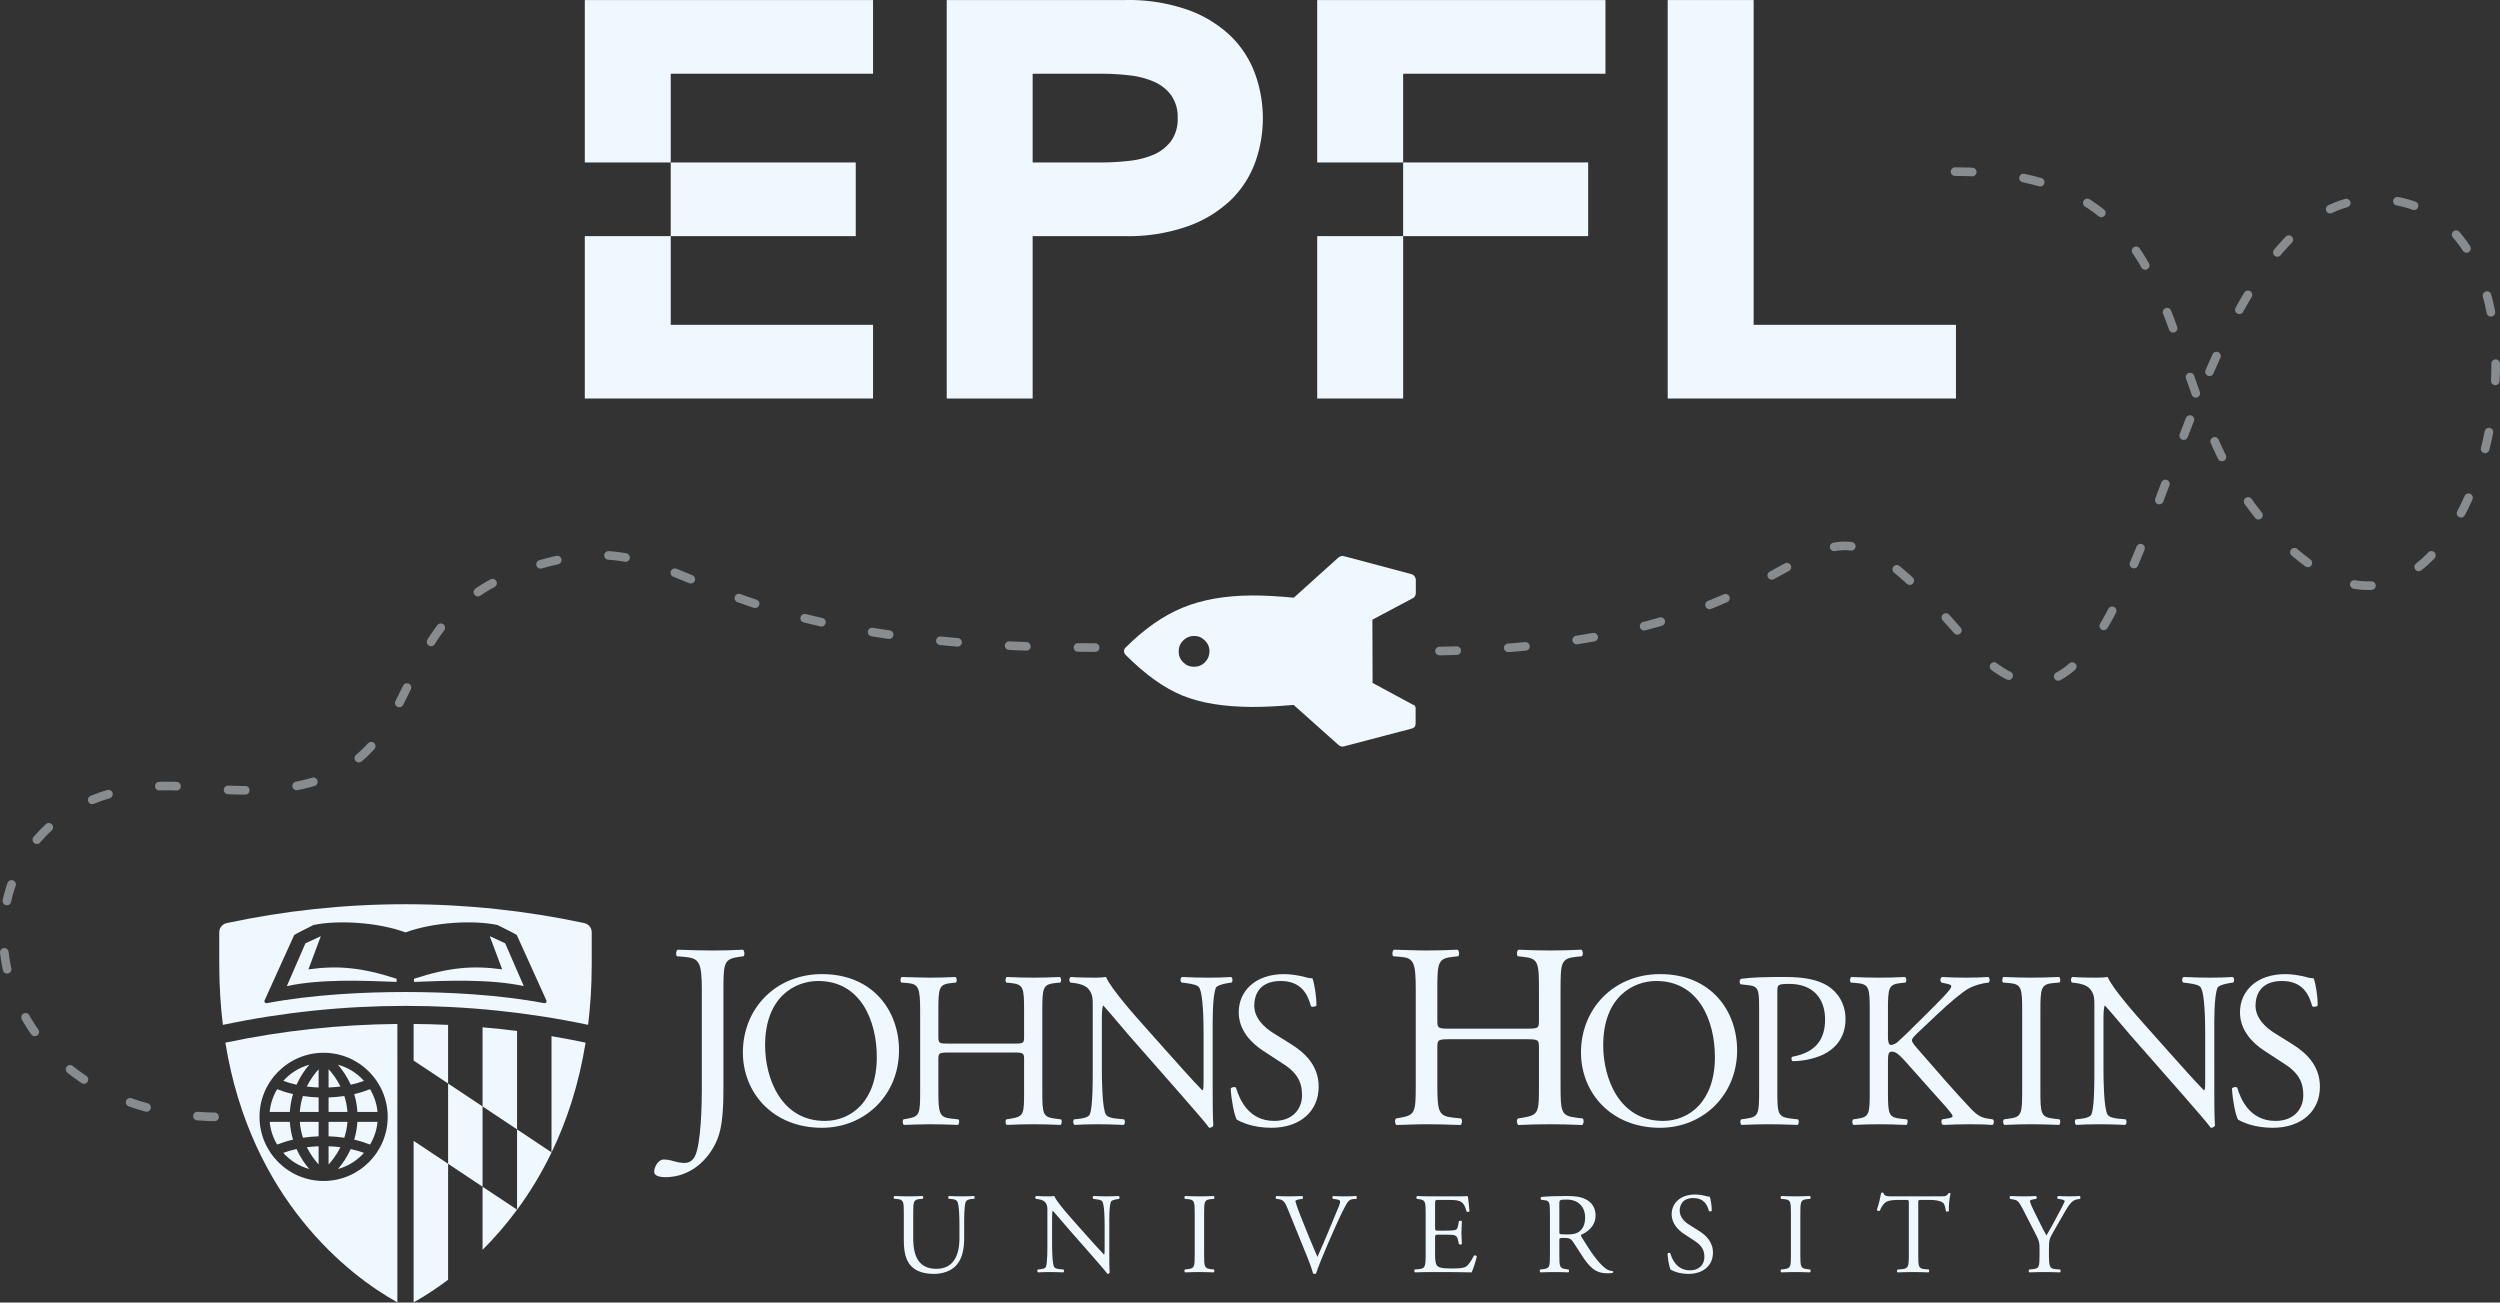 <?xml version="1.0" encoding="UTF-8" standalone="no"?>
<!-- Created with Inkscape (http://www.inkscape.org/) -->

<svg
   width="174.247mm"
   height="90.783mm"
   viewBox="0 0 174.247 90.783"
   version="1.1"
   id="svg256"
   xml:space="preserve"
   inkscape:version="1.2.2 (b0a8486541, 2022-12-01)"
   sodipodi:docname="epfltojhu.svg"
   inkscape:export-filename="banner-white.png"
   inkscape:export-xdpi="300.00003"
   inkscape:export-ydpi="300.00003"
   xmlns:inkscape="http://www.inkscape.org/namespaces/inkscape"
   xmlns:sodipodi="http://sodipodi.sourceforge.net/DTD/sodipodi-0.dtd"
   xmlns:xlink="http://www.w3.org/1999/xlink"
   xmlns="http://www.w3.org/2000/svg"
   xmlns:svg="http://www.w3.org/2000/svg"><rect x="0" y="0" width="174.247" height="90.783" fill="#333333" stroke="none"/><sodipodi:namedview
     id="namedview258"
     pagecolor="#505050"
     bordercolor="#eeeeee"
     borderopacity="1"
     inkscape:showpageshadow="0"
     inkscape:pageopacity="0"
     inkscape:pagecheckerboard="0"
     inkscape:deskcolor="#505050"
     inkscape:document-units="mm"
     showgrid="false"
     inkscape:zoom="1.0553778"
     inkscape:cx="462.86741"
     inkscape:cy="376.1686"
     inkscape:window-width="2224"
     inkscape:window-height="1412"
     inkscape:window-x="13"
     inkscape:window-y="73"
     inkscape:window-maximized="1"
     inkscape:current-layer="layer1"
     showborder="false" /><defs
     id="defs253"><style
       id="style2235">.cls-1{fill:red;}</style><rect
       id="SVGID_1_"
       width="313"
       height="130"
       x="0"
       y="0" /><rect
       id="SVGID_00000167358563025513711680000010141156947731474359_"
       x="42.875"
       y="43.003"
       width="40.251"
       height="43.367" /><rect
       id="SVGID_00000024715316713754554770000013908468400899954348_"
       x="89.875"
       y="47.917"
       width="180"
       height="24.58" /></defs><g
     inkscape:label="Layer 1"
     inkscape:groupmode="layer"
     id="layer1"
     transform="translate(401.781,356.764)"><g
       id="g2269"
       transform="matrix(0.524,0,0,0.524,-361.021,-356.76)"><path
         id="polygon2241"
         class="cls-1"
         style="fill:#f0f8ff;fill-opacity:1"
         d="M 38.34,0 H 0 V 21.6 H 11.43 V 9.8 h 26.91 z" /><path
         id="polygon2243"
         class="cls-1"
         style="fill:#f0f8ff;fill-opacity:1"
         d="M 11.43,31.4 H 0 V 53 H 38.34 V 43.2 H 11.43 Z" /><path
         id="rect2245"
         class="cls-1"
         style="fill:#f0f8ff;fill-opacity:1"
         d="m 11.43,21.6 h 24.61 v 9.8 H 11.43 Z" /><path
         class="cls-1"
         d="M 86,4.87 A 16.12,16.12 0 0 0 80.32,1.34 23.76,23.76 0 0 0 71.82,0 H 48.14 V 53 H 59.57 V 31.4 h 12.25 a 23.76,23.76 0 0 0 8.46,-1.34 16.12,16.12 0 0 0 5.72,-3.53 13.43,13.43 0 0 0 3.19,-5 17.38,17.38 0 0 0 0,-11.62 A 13.52,13.52 0 0 0 86,4.87 Z m -8,13.86 a 5.7,5.7 0 0 1 -2.26,1.8 11.33,11.33 0 0 1 -3.27,0.85 32,32 0 0 1 -3.86,0.22 H 59.57 V 9.8 h 9.05 a 32,32 0 0 1 3.86,0.22 11,11 0 0 1 3.27,0.86 5.59,5.59 0 0 1 2.25,1.79 5,5 0 0 1 0.86,3 5,5 0 0 1 -0.86,3.06 z"
         id="path2247"
         style="fill:#f0f8ff;fill-opacity:1" /><path
         id="polygon2249"
         class="cls-1"
         style="fill:#f0f8ff;fill-opacity:1"
         d="M 182.38,53 V 43.2 H 155.47 V 0 h -11.43 v 53 z" /><path
         id="polygon2251"
         class="cls-1"
         style="fill:#f0f8ff;fill-opacity:1"
         d="M 135.76,0 H 97.42 v 21.6 h 11.43 V 9.8 h 26.91 z" /><path
         id="rect2253"
         class="cls-1"
         style="fill:#f0f8ff;fill-opacity:1"
         d="M 97.42,31.4 H 108.85 V 53 H 97.42 Z" /><path
         id="rect2255"
         style="display:inline;fill:#f0f8ff;fill-opacity:1"
         class="cls-1"
         d="m 108.85,21.6 h 24.61 v 9.8 h -24.61 z" /></g><g
       id="g2474"
       transform="matrix(0.645,0,0,0.645,-414.154,-321.478)"><g
         id="g2297">
	<defs
   id="defs2272" />
	<clipPath
   id="SVGID_00000005262639841678199090000017029449470159224504_">
		<use
   xlink:href="#SVGID_1_"
   style="overflow:visible"
   id="use2274" />
	</clipPath>
	<path
   style="fill:#f0f8ff;fill-opacity:1"
   d="m 122.86,77.682 c 0,-0.768 -0.025,-2.193 -0.234,-2.564 -0.088,-0.151 -0.311,-0.237 -0.621,-0.262 l -0.309,-0.024 c -0.074,-0.088 -0.051,-0.248 0.023,-0.298 0.473,0.025 0.93,0.037 1.414,0.037 0.52,0 0.854,-0.012 1.301,-0.037 0.1,0.062 0.086,0.222 0.026,0.298 l -0.299,0.024 c -0.309,0.025 -0.545,0.137 -0.619,0.299 -0.172,0.408 -0.172,1.832 -0.172,2.527 v 1.402 c 0,1.077 -0.174,2.217 -0.869,2.959 -0.534,0.584 -1.452,0.907 -2.368,0.907 -0.855,0 -1.709,-0.163 -2.316,-0.682 -0.656,-0.545 -0.967,-1.449 -0.967,-2.924 v -2.926 c 0,-1.289 -0.025,-1.5 -0.744,-1.562 l -0.308,-0.024 c -0.075,-0.05 -0.051,-0.261 0.023,-0.298 0.619,0.025 1.041,0.037 1.537,0.037 0.508,0 0.918,-0.012 1.523,-0.037 0.075,0.037 0.1,0.248 0.026,0.298 l -0.297,0.024 c -0.719,0.062 -0.744,0.273 -0.744,1.562 v 2.678 c 0,1.994 0.619,3.307 2.515,3.307 1.797,0 2.479,-1.41 2.479,-3.295 z"
   clip-path="url(#SVGID_00000005262639841678199090000017029449470159224504_)"
   id="path2277" />
	<path
   style="fill:#f0f8ff;fill-opacity:1"
   d="m 139.054,80.645 c 0,0.371 0,1.846 0.037,2.168 -0.023,0.074 -0.098,0.137 -0.234,0.137 -0.149,-0.211 -0.508,-0.645 -1.586,-1.871 l -2.875,-3.272 c -0.336,-0.385 -1.178,-1.4 -1.438,-1.674 h -0.025 c -0.049,0.149 -0.063,0.436 -0.063,0.805 v 2.701 c 0,0.584 0.014,2.195 0.225,2.567 0.074,0.136 0.322,0.21 0.633,0.234 l 0.383,0.039 c 0.074,0.098 0.062,0.246 -0.026,0.309 -0.556,-0.024 -0.99,-0.038 -1.449,-0.038 -0.521,0 -0.855,0.014 -1.289,0.038 -0.088,-0.063 -0.1,-0.235 -0.025,-0.309 l 0.334,-0.039 c 0.287,-0.037 0.484,-0.111 0.546,-0.248 0.174,-0.443 0.161,-1.957 0.161,-2.553 v -3.58 c 0,-0.348 -0.012,-0.607 -0.272,-0.893 -0.174,-0.173 -0.473,-0.259 -0.769,-0.296 l -0.209,-0.026 c -0.075,-0.074 -0.075,-0.26 0.023,-0.31 0.52,0.037 1.178,0.037 1.4,0.037 0.2,0 0.409,-0.012 0.571,-0.037 0.248,0.632 1.711,2.269 2.119,2.726 l 1.201,1.352 c 0.856,0.953 1.463,1.648 2.047,2.244 h 0.023 c 0.051,-0.063 0.051,-0.262 0.051,-0.522 v -2.652 c 0,-0.582 -0.014,-2.193 -0.248,-2.564 -0.074,-0.114 -0.273,-0.188 -0.769,-0.248 l -0.211,-0.026 c -0.086,-0.074 -0.075,-0.273 0.025,-0.31 0.57,0.025 0.992,0.037 1.463,0.037 0.531,0 0.855,-0.012 1.275,-0.037 0.1,0.062 0.1,0.236 0.026,0.31 l -0.174,0.026 c -0.397,0.06 -0.645,0.16 -0.694,0.259 -0.21,0.448 -0.187,1.983 -0.187,2.553 z"
   clip-path="url(#SVGID_00000005262639841678199090000017029449470159224504_)"
   id="path2279" />
	<path
   style="fill:#f0f8ff;fill-opacity:1"
   d="m 148.284,76.455 c 0,-1.314 -0.025,-1.525 -0.756,-1.586 l -0.31,-0.025 c -0.075,-0.051 -0.049,-0.274 0.025,-0.311 0.619,0.026 1.041,0.037 1.562,0.037 0.495,0 0.916,-0.011 1.536,-0.037 0.074,0.037 0.099,0.26 0.025,0.311 l -0.309,0.025 c -0.732,0.061 -0.757,0.272 -0.757,1.586 v 4.412 c 0,1.313 0.025,1.486 0.757,1.572 l 0.309,0.039 c 0.074,0.049 0.049,0.272 -0.025,0.309 -0.62,-0.023 -1.041,-0.037 -1.536,-0.037 -0.521,0 -0.943,0.014 -1.562,0.037 -0.074,-0.037 -0.1,-0.234 -0.025,-0.309 l 0.31,-0.039 c 0.731,-0.086 0.756,-0.259 0.756,-1.572 z"
   clip-path="url(#SVGID_00000005262639841678199090000017029449470159224504_)"
   id="path2281" />
	<path
   style="fill:#f0f8ff;fill-opacity:1"
   d="m 158.321,75.885 c -0.285,-0.693 -0.471,-0.955 -1.004,-1.016 l -0.225,-0.025 c -0.085,-0.074 -0.074,-0.248 0.026,-0.311 0.359,0.026 0.756,0.038 1.289,0.038 0.545,0 0.978,-0.012 1.5,-0.038 0.086,0.051 0.111,0.237 0.025,0.311 l -0.187,0.025 c -0.471,0.061 -0.569,0.135 -0.582,0.235 0.025,0.125 0.234,0.795 0.619,1.736 0.57,1.438 1.141,2.861 1.762,4.275 0.382,-0.818 0.904,-2.093 1.189,-2.751 0.358,-0.842 0.942,-2.243 1.152,-2.776 0.1,-0.26 0.112,-0.396 0.112,-0.484 0,-0.086 -0.125,-0.186 -0.559,-0.235 l -0.222,-0.025 c -0.088,-0.074 -0.063,-0.26 0.025,-0.311 0.346,0.026 0.818,0.038 1.287,0.038 0.41,0 0.795,-0.012 1.203,-0.038 0.086,0.051 0.086,0.248 0.026,0.311 l -0.372,0.025 c -0.298,0.024 -0.484,0.174 -0.646,0.434 -0.346,0.582 -0.83,1.588 -1.387,2.85 l -0.67,1.523 c -0.496,1.143 -1.078,2.578 -1.289,3.236 -0.037,0.024 -0.086,0.037 -0.134,0.037 -0.063,0 -0.125,-0.013 -0.188,-0.037 -0.137,-0.521 -0.359,-1.127 -0.57,-1.648 z"
   clip-path="url(#SVGID_00000005262639841678199090000017029449470159224504_)"
   id="path2283" />
	<path
   style="fill:#f0f8ff;fill-opacity:1"
   d="m 173.239,76.432 c 0,-1.291 -0.025,-1.477 -0.756,-1.562 l -0.199,-0.026 c -0.074,-0.051 -0.049,-0.273 0.025,-0.31 0.534,0.025 0.955,0.037 1.463,0.037 h 2.33 c 0.793,0 1.524,0 1.672,-0.037 0.074,0.211 0.149,1.103 0.199,1.65 -0.05,0.074 -0.248,0.098 -0.31,0.023 -0.186,-0.582 -0.297,-1.015 -0.942,-1.177 -0.259,-0.063 -0.656,-0.075 -1.203,-0.075 h -0.892 c -0.369,0 -0.369,0.026 -0.369,0.497 v 2.478 c 0,0.348 0.037,0.348 0.406,0.348 h 0.721 c 0.519,0 0.904,-0.026 1.052,-0.075 0.151,-0.05 0.237,-0.125 0.299,-0.435 l 0.1,-0.508 c 0.06,-0.074 0.269,-0.074 0.32,0.012 0,0.299 -0.051,0.783 -0.051,1.254 0,0.445 0.051,0.918 0.051,1.187 -0.051,0.088 -0.26,0.088 -0.32,0.014 l -0.114,-0.482 c -0.048,-0.223 -0.134,-0.409 -0.382,-0.471 -0.174,-0.051 -0.473,-0.063 -0.955,-0.063 h -0.721 c -0.369,0 -0.406,0.012 -0.406,0.336 v 1.746 c 0,0.657 0.037,1.078 0.232,1.287 0.15,0.149 0.41,0.286 1.502,0.286 0.955,0 1.312,-0.049 1.586,-0.186 0.223,-0.123 0.557,-0.557 0.879,-1.201 0.088,-0.063 0.262,-0.026 0.31,0.088 -0.086,0.433 -0.396,1.386 -0.558,1.72 -1.115,-0.023 -2.217,-0.037 -3.321,-0.037 h -1.115 c -0.533,0 -0.955,0.014 -1.687,0.037 -0.075,-0.037 -0.098,-0.234 -0.024,-0.308 l 0.408,-0.039 c 0.708,-0.061 0.77,-0.248 0.77,-1.547 z"
   clip-path="url(#SVGID_00000005262639841678199090000017029449470159224504_)"
   id="path2285" />
	<path
   style="fill:#f0f8ff;fill-opacity:1"
   d="m 186.668,76.444 c 0,-1.178 -0.037,-1.389 -0.544,-1.452 l -0.397,-0.048 c -0.086,-0.063 -0.086,-0.262 0.014,-0.311 0.691,-0.063 1.549,-0.1 2.761,-0.1 0.77,0 1.5,0.063 2.071,0.373 0.594,0.309 1.027,0.868 1.027,1.737 0,1.176 -0.928,1.82 -1.547,2.068 -0.062,0.074 0,0.199 0.061,0.299 0.99,1.598 1.648,2.59 2.492,3.295 0.211,0.185 0.521,0.322 0.855,0.346 0.063,0.025 0.073,0.125 0.012,0.173 -0.111,0.037 -0.31,0.063 -0.545,0.063 -1.054,0 -1.687,-0.311 -2.564,-1.561 -0.324,-0.459 -0.832,-1.314 -1.217,-1.871 -0.186,-0.273 -0.385,-0.396 -0.879,-0.396 -0.558,0 -0.582,0.011 -0.582,0.273 v 1.561 c 0,1.299 0.024,1.449 0.744,1.547 l 0.258,0.039 c 0.074,0.06 0.051,0.271 -0.023,0.308 -0.557,-0.023 -0.979,-0.037 -1.475,-0.037 -0.522,0 -0.969,0.014 -1.549,0.037 -0.074,-0.037 -0.099,-0.222 -0.025,-0.308 l 0.308,-0.039 c 0.719,-0.086 0.744,-0.248 0.744,-1.547 z m 1.018,1.771 c 0,0.223 0,0.359 0.037,0.41 0.037,0.037 0.223,0.061 0.854,0.061 0.447,0 0.918,-0.049 1.277,-0.323 0.334,-0.259 0.619,-0.693 0.619,-1.535 0,-0.98 -0.605,-1.91 -1.984,-1.91 -0.766,0 -0.803,0.049 -0.803,0.397 z"
   clip-path="url(#SVGID_00000005262639841678199090000017029449470159224504_)"
   id="path2287" />
	<path
   style="fill:#f0f8ff;fill-opacity:1"
   d="m 201.645,82.949 c -1.039,0 -1.697,-0.322 -1.934,-0.459 -0.148,-0.273 -0.308,-1.152 -0.334,-1.734 0.063,-0.088 0.249,-0.112 0.299,-0.037 0.186,0.632 0.694,1.845 2.131,1.845 1.041,0 1.551,-0.679 1.551,-1.424 0,-0.546 -0.113,-1.154 -1.018,-1.734 l -1.175,-0.769 c -0.622,-0.411 -1.34,-1.116 -1.34,-2.131 0,-1.178 0.918,-2.133 2.527,-2.133 0.385,0 0.83,0.074 1.154,0.16 0.161,0.051 0.332,0.074 0.432,0.074 0.111,0.299 0.223,0.992 0.223,1.514 -0.049,0.074 -0.248,0.111 -0.309,0.037 -0.16,-0.596 -0.494,-1.402 -1.685,-1.402 -1.213,0 -1.475,0.806 -1.475,1.377 0,0.72 0.594,1.238 1.053,1.523 l 0.992,0.621 c 0.781,0.483 1.549,1.201 1.549,2.379 0,1.363 -1.028,2.293 -2.641,2.293"
   clip-path="url(#SVGID_00000005262639841678199090000017029449470159224504_)"
   id="path2289" />
	<path
   style="fill:#f0f8ff;fill-opacity:1"
   d="m 212.71,76.455 c 0,-1.314 -0.024,-1.525 -0.756,-1.586 l -0.31,-0.025 c -0.075,-0.051 -0.049,-0.274 0.025,-0.311 0.621,0.026 1.041,0.037 1.562,0.037 0.496,0 0.916,-0.011 1.538,-0.037 0.074,0.037 0.099,0.26 0.023,0.311 l -0.311,0.025 c -0.728,0.061 -0.754,0.272 -0.754,1.586 v 4.412 c 0,1.313 0.026,1.486 0.754,1.572 l 0.311,0.039 c 0.076,0.049 0.051,0.272 -0.023,0.309 -0.622,-0.023 -1.042,-0.037 -1.538,-0.037 -0.521,0 -0.941,0.014 -1.562,0.037 -0.074,-0.037 -0.1,-0.234 -0.025,-0.309 l 0.31,-0.039 c 0.732,-0.086 0.756,-0.259 0.756,-1.572 z"
   clip-path="url(#SVGID_00000005262639841678199090000017029449470159224504_)"
   id="path2291" />
	<path
   style="fill:#f0f8ff;fill-opacity:1"
   d="m 226.47,80.893 c 0,1.299 0.023,1.486 0.74,1.547 l 0.399,0.039 c 0.074,0.049 0.048,0.271 -0.026,0.309 -0.707,-0.024 -1.127,-0.038 -1.623,-0.038 -0.496,0 -0.929,0.014 -1.724,0.038 -0.075,-0.038 -0.098,-0.249 0,-0.309 l 0.447,-0.039 c 0.707,-0.061 0.769,-0.248 0.769,-1.547 v -5.541 c 0,-0.385 0,-0.396 -0.373,-0.396 h -0.681 c -0.532,0 -1.213,0.025 -1.524,0.31 -0.297,0.273 -0.422,0.545 -0.558,0.856 -0.098,0.074 -0.274,0.011 -0.323,-0.086 0.2,-0.559 0.385,-1.354 0.471,-1.848 0.039,-0.024 0.199,-0.037 0.236,0 0.075,0.396 0.485,0.383 1.055,0.383 h 5.02 c 0.668,0 0.779,-0.024 0.965,-0.346 0.062,-0.023 0.199,-0.012 0.222,0.037 -0.137,0.508 -0.222,1.512 -0.185,1.885 -0.049,0.098 -0.26,0.098 -0.323,0.023 -0.037,-0.308 -0.125,-0.767 -0.308,-0.904 -0.285,-0.211 -0.756,-0.31 -1.44,-0.31 h -0.879 c -0.371,0 -0.357,0.011 -0.357,0.421 z"
   clip-path="url(#SVGID_00000005262639841678199090000017029449470159224504_)"
   id="path2293" />
	<path
   style="fill:#f0f8ff;fill-opacity:1"
   d="m 240.593,80.867 c 0,1.324 0.074,1.523 0.744,1.572 l 0.473,0.039 c 0.072,0.075 0.049,0.272 -0.026,0.309 -0.769,-0.024 -1.191,-0.037 -1.687,-0.037 -0.522,0 -0.965,0.013 -1.623,0.037 -0.074,-0.037 -0.1,-0.234 -0.026,-0.309 l 0.387,-0.039 c 0.717,-0.074 0.74,-0.248 0.74,-1.572 v -0.633 c 0,-0.681 -0.037,-0.842 -0.394,-1.535 l -1.463,-2.852 c -0.422,-0.818 -0.607,-0.88 -0.979,-0.941 l -0.347,-0.062 c -0.074,-0.088 -0.061,-0.26 0.025,-0.311 0.395,0.025 0.842,0.037 1.438,0.037 0.57,0 1.015,-0.012 1.326,-0.037 0.111,0.037 0.111,0.236 0.037,0.311 l -0.16,0.025 c -0.434,0.061 -0.522,0.123 -0.522,0.223 0,0.123 0.323,0.83 0.385,0.955 0.457,0.916 0.916,1.894 1.401,2.752 0.382,-0.659 0.792,-1.377 1.164,-2.096 0.347,-0.645 0.804,-1.488 0.804,-1.637 0,-0.074 -0.222,-0.16 -0.519,-0.197 l -0.223,-0.025 c -0.086,-0.088 -0.074,-0.26 0.025,-0.311 0.444,0.025 0.805,0.037 1.188,0.037 0.385,0 0.732,-0.012 1.154,-0.037 0.1,0.063 0.112,0.236 0.026,0.311 l -0.348,0.062 c -0.645,0.111 -1.018,0.893 -1.637,1.959 l -0.779,1.35 c -0.547,0.943 -0.584,1.054 -0.584,2.007 z"
   clip-path="url(#SVGID_00000005262639841678199090000017029449470159224504_)"
   id="path2295" />
</g><g
         id="g2363">
	<defs
   id="defs2300" />
	<clipPath
   id="SVGID_00000074423147651079209500000005832909095073460098_">
		<use
   xlink:href="#SVGID_00000167358563025513711680000010141156947731474359_"
   style="overflow:visible"
   id="use2302" />
	</clipPath>
	<path
   style="fill:#f0f8ff;fill-opacity:1"
   d="m 63.878,86.022 c 1.061,-0.586 2.34,-1.393 3.725,-2.438 V 71.051 l -3.725,-2.478 z"
   clip-path="url(#SVGID_00000074423147651079209500000005832909095073460098_)"
   id="path2305" />
	<path
   style="fill:#f0f8ff;fill-opacity:1"
   d="m 63.878,59.896 3.725,2.48 v -6.333 c -1.24,-0.058 -2.482,-0.091 -3.725,-0.101 z"
   clip-path="url(#SVGID_00000074423147651079209500000005832909095073460098_)"
   id="path2307" />
	<path
   style="fill:#f0f8ff;fill-opacity:1"
   d="m 75.056,56.701 c -1.238,-0.159 -2.48,-0.288 -3.727,-0.397 v 8.551 l 3.727,2.481 z"
   clip-path="url(#SVGID_00000074423147651079209500000005832909095073460098_)"
   id="path2309" />
	<path
   style="fill:#f0f8ff;fill-opacity:1"
   d="m 71.329,73.532 v 6.816 c 1.253,-1.246 2.515,-2.687 3.727,-4.326 v -0.011 z"
   clip-path="url(#SVGID_00000074423147651079209500000005832909095073460098_)"
   id="path2311" />
	<path
   style="fill:#f0f8ff;fill-opacity:1"
   d="m 75.056,76.022 c 0.002,-0.002 0.003,-0.004 0.005,-0.01 L 75.056,76.01 Z"
   clip-path="url(#SVGID_00000074423147651079209500000005832909095073460098_)"
   id="path2313" />
	<path
   style="fill:#f0f8ff;fill-opacity:1"
   d="m 78.778,57.263 v 12.552 l 0.011,0.006 c 1.625,-3.366 2.936,-7.294 3.674,-11.862 L 82.336,57.934 C 81.158,57.687 79.97,57.466 78.778,57.263"
   clip-path="url(#SVGID_00000074423147651079209500000005832909095073460098_)"
   id="path2315" />
	<polygon
   style="fill:#f0f8ff;fill-opacity:1"
   points="71.33,73.531 71.33,64.856 67.605,62.378 67.605,71.053 "
   clip-path="url(#SVGID_00000074423147651079209500000005832909095073460098_)"
   id="polygon2317" />
	<path
   style="fill:#f0f8ff;fill-opacity:1"
   d="m 75.056,67.336 v 8.674 l 0.005,0.002 c 1.332,-1.801 2.598,-3.854 3.717,-6.172 v -0.025 z"
   clip-path="url(#SVGID_00000074423147651079209500000005832909095073460098_)"
   id="path2319" />
	<path
   style="fill:#f0f8ff;fill-opacity:1"
   d="m 78.778,69.84 c 0.005,-0.006 0.008,-0.014 0.011,-0.02 l -0.011,-0.005 z"
   clip-path="url(#SVGID_00000074423147651079209500000005832909095073460098_)"
   id="path2321" />
	<path
   style="fill:#f0f8ff;fill-opacity:1"
   d="m 55.704,71.618 c 1.1,-0.305 2.067,-0.918 2.807,-1.746 -0.406,-0.147 -0.88,-0.293 -1.428,-0.414 -0.405,0.899 -0.915,1.619 -1.379,2.16"
   clip-path="url(#SVGID_00000074423147651079209500000005832909095073460098_)"
   id="path2323" />
	<path
   style="fill:#f0f8ff;fill-opacity:1"
   d="m 49.793,69.873 c 0.74,0.828 1.71,1.443 2.811,1.746 -0.464,-0.543 -0.975,-1.262 -1.381,-2.164 -0.549,0.123 -1.023,0.27 -1.43,0.418"
   clip-path="url(#SVGID_00000074423147651079209500000005832909095073460098_)"
   id="path2325" />
	<path
   style="fill:#f0f8ff;fill-opacity:1"
   d="m 53.612,60.837 c -0.405,0.445 -0.879,1.072 -1.274,1.864 0.399,0.053 0.823,0.09 1.274,0.106 z"
   clip-path="url(#SVGID_00000074423147651079209500000005832909095073460098_)"
   id="path2327" />
	<path
   style="fill:#f0f8ff;fill-opacity:1"
   d="m 57.459,68.442 c 0.672,0.158 1.245,0.346 1.712,0.531 0.438,-0.732 0.724,-1.56 0.806,-2.453 h -2.173 c -0.044,0.695 -0.167,1.338 -0.345,1.922"
   clip-path="url(#SVGID_00000074423147651079209500000005832909095073460098_)"
   id="path2329" />
	<path
   style="fill:#f0f8ff;fill-opacity:1"
   d="m 52.604,60.346 c -1.101,0.303 -2.07,0.919 -2.811,1.747 0.408,0.147 0.881,0.293 1.43,0.415 0.406,-0.9 0.917,-1.62 1.381,-2.162"
   clip-path="url(#SVGID_00000074423147651079209500000005832909095073460098_)"
   id="path2331" />
	<path
   style="fill:#f0f8ff;fill-opacity:1"
   d="m 58.511,62.093 c -0.739,-0.827 -1.707,-1.442 -2.807,-1.745 0.464,0.542 0.976,1.262 1.38,2.16 0.548,-0.122 1.022,-0.269 1.427,-0.415"
   clip-path="url(#SVGID_00000074423147651079209500000005832909095073460098_)"
   id="path2333" />
	<path
   style="fill:#f0f8ff;fill-opacity:1"
   d="m 57.804,65.446 h 2.173 c -0.082,-0.892 -0.367,-1.722 -0.806,-2.453 -0.467,0.184 -1.039,0.372 -1.712,0.53 0.178,0.585 0.301,1.227 0.345,1.923"
   clip-path="url(#SVGID_00000074423147651079209500000005832909095073460098_)"
   id="path2335" />
	<path
   style="fill:#f0f8ff;fill-opacity:1"
   d="m 54.688,71.133 c 0.406,-0.445 0.885,-1.072 1.282,-1.869 -0.401,-0.053 -0.829,-0.09 -1.282,-0.108 z"
   clip-path="url(#SVGID_00000074423147651079209500000005832909095073460098_)"
   id="path2337" />
	<path
   style="fill:#f0f8ff;fill-opacity:1"
   d="m 53.612,66.52 h -2.033 c 0.047,0.623 0.169,1.195 0.34,1.717 0.52,-0.08 1.085,-0.133 1.693,-0.155 z"
   clip-path="url(#SVGID_00000074423147651079209500000005832909095073460098_)"
   id="path2339" />
	<path
   style="fill:#f0f8ff;fill-opacity:1"
   d="m 54.688,68.082 c 0.61,0.021 1.179,0.074 1.701,0.154 0.17,-0.521 0.293,-1.093 0.339,-1.716 h -2.04 z"
   clip-path="url(#SVGID_00000074423147651079209500000005832909095073460098_)"
   id="path2341" />
	<path
   style="fill:#f0f8ff;fill-opacity:1"
   d="M 55.974,62.701 C 55.577,61.9 55.096,61.269 54.688,60.826 v 1.98 c 0.455,-0.015 0.885,-0.052 1.286,-0.105"
   clip-path="url(#SVGID_00000074423147651079209500000005832909095073460098_)"
   id="path2343" />
	<path
   style="fill:#f0f8ff;fill-opacity:1"
   d="m 56.728,65.446 c -0.046,-0.624 -0.167,-1.197 -0.337,-1.718 -0.523,0.079 -1.092,0.134 -1.703,0.156 v 1.562 z"
   clip-path="url(#SVGID_00000074423147651079209500000005832909095073460098_)"
   id="path2345" />
	<path
   style="fill:#f0f8ff;fill-opacity:1"
   d="m 52.338,69.264 c 0.396,0.789 0.869,1.416 1.274,1.863 v -1.97 c -0.451,0.019 -0.875,0.054 -1.274,0.107"
   clip-path="url(#SVGID_00000074423147651079209500000005832909095073460098_)"
   id="path2347" />
	<path
   style="fill:#f0f8ff;fill-opacity:1"
   d="m 50.848,63.523 c -0.675,-0.158 -1.247,-0.346 -1.717,-0.53 -0.435,0.731 -0.721,1.561 -0.804,2.453 h 2.176 c 0.044,-0.696 0.167,-1.338 0.345,-1.923"
   clip-path="url(#SVGID_00000074423147651079209500000005832909095073460098_)"
   id="path2349" />
	<path
   style="fill:#f0f8ff;fill-opacity:1"
   d="m 53.612,63.883 c -0.608,-0.021 -1.173,-0.076 -1.693,-0.155 -0.171,0.521 -0.293,1.093 -0.34,1.717 h 2.033 z"
   clip-path="url(#SVGID_00000074423147651079209500000005832909095073460098_)"
   id="path2351" />
	<path
   style="fill:#f0f8ff;fill-opacity:1"
   d="m 50.503,66.52 h -2.176 c 0.083,0.893 0.368,1.721 0.804,2.453 0.47,-0.185 1.042,-0.373 1.717,-0.533 -0.178,-0.582 -0.301,-1.225 -0.345,-1.92"
   clip-path="url(#SVGID_00000074423147651079209500000005832909095073460098_)"
   id="path2353" />
	<path
   style="fill:#f0f8ff;fill-opacity:1"
   d="m 43.537,57.966 c 2.735,16.902 13.316,25.15 18.586,28.056 V 55.942 C 55.895,56 49.688,56.667 43.667,57.938 Z m 10.614,1.09 c 3.82,0 6.928,3.107 6.928,6.927 0,3.816 -3.108,6.926 -6.928,6.926 -3.819,0 -6.926,-3.11 -6.926,-6.926 -0.001,-3.82 3.107,-6.927 6.926,-6.927"
   clip-path="url(#SVGID_00000074423147651079209500000005832909095073460098_)"
   id="path2355" />
	<path
   style="fill:#f0f8ff;fill-opacity:1"
   d="M 82.323,45.045 82.309,45.038 C 76.08,43.709 69.622,43.003 63,43.003 c -6.632,0 -13.098,0.708 -19.332,2.042 l -0.027,0.007 c -0.44,0.109 -0.766,0.506 -0.766,0.981 l 0.002,3.494 c 0,2.295 0.139,4.461 0.39,6.515 6.474,-1.37 13.113,-2.054 19.751,-2.054 6.63,0 13.259,0.684 19.718,2.048 0.248,-2.05 0.388,-4.216 0.388,-6.509 l 0.001,-3.494 c 0,-0.487 -0.344,-0.894 -0.802,-0.988 m -4.352,8.647 C 73.126,52.772 67.56,52.49 63.002,52.49 h -0.004 c -4.558,0 -10.125,0.282 -14.968,1.202 -0.183,0.037 -0.345,-0.13 -0.244,-0.324 l 3.187,-7.036 c 0.032,-0.065 2.091,-1.084 2.091,-1.084 2.617,-0.55 6.925,-0.308 9.931,0.798 h 0.011 c 3.006,-1.106 7.313,-1.348 9.93,-0.798 0,0 2.058,1.019 2.091,1.084 l 3.185,7.036 c 0.103,0.194 -0.058,0.361 -0.241,0.324"
   clip-path="url(#SVGID_00000074423147651079209500000005832909095073460098_)"
   id="path2357" />
	<path
   style="fill:#f0f8ff;fill-opacity:1"
   d="m 72.107,46.455 1.34,3.588 c -3.122,-0.429 -5.709,-0.234 -9.528,1.017 v 0.336 c 3.609,-0.136 8.173,-0.337 11.863,0.456 l -2.011,-4.625 z"
   clip-path="url(#SVGID_00000074423147651079209500000005832909095073460098_)"
   id="path2359" />
	<path
   style="fill:#f0f8ff;fill-opacity:1"
   d="m 52.511,50.043 1.34,-3.588 -1.663,0.773 -2.011,4.625 C 53.865,51.059 58.43,51.26 62.038,51.397 V 51.061 C 58.22,49.809 55.632,49.614 52.511,50.043"
   clip-path="url(#SVGID_00000074423147651079209500000005832909095073460098_)"
   id="path2361" />
</g><g
         id="g2395">
	<defs
   id="defs2366" />
	<clipPath
   id="SVGID_00000071531557944731715010000009431726084125829788_">
		<use
   xlink:href="#SVGID_00000024715316713754554770000013908468400899954348_"
   style="overflow:visible"
   id="use2368" />
	</clipPath>
	<path
   style="fill:#f0f8ff;fill-opacity:1"
   d="m 95.023,52.328 c 0,-3.159 -0.283,-3.5 -1.963,-3.643 l -0.71,-0.056 c -0.171,-0.114 -0.114,-0.626 0.057,-0.711 1.649,0.056 2.616,0.085 3.811,0.085 1.139,0 2.106,-0.029 3.243,-0.085 0.171,0.085 0.229,0.597 0.058,0.711 l -0.427,0.056 c -1.678,0.229 -1.735,0.625 -1.735,3.643 v 10.555 c 0,2.246 -0.115,4.209 -0.654,5.517 -0.94,2.278 -2.959,4.098 -5.606,4.098 -0.34,0 -1.222,-0.029 -1.222,-0.598 0,-0.484 0.425,-1.31 1.023,-1.31 0.342,0 0.684,0.056 1.054,0.172 0.398,0.113 0.796,0.199 1.194,0.199 0.598,0 0.94,-0.342 1.139,-0.74 0.654,-1.338 0.738,-5.604 0.738,-7.141 z"
   clip-path="url(#SVGID_00000071531557944731715010000009431726084125829788_)"
   id="path2371" />
	<path
   style="fill:#f0f8ff;fill-opacity:1"
   d="m 99.459,59.027 c 0,-4.799 3.601,-8.472 8.544,-8.472 5.544,0 8.328,4.008 8.328,8.232 0,4.848 -3.695,8.375 -8.328,8.375 -5.328,0 -8.544,-3.815 -8.544,-8.135 m 14.472,0.504 c 0,-3.959 -1.752,-8.232 -6.336,-8.232 -2.496,0 -5.735,1.705 -5.735,6.961 0,3.55 1.727,8.16 6.456,8.16 2.88,0 5.615,-2.16 5.615,-6.889"
   clip-path="url(#SVGID_00000071531557944731715010000009431726084125829788_)"
   id="path2373" />
	<path
   style="fill:#f0f8ff;fill-opacity:1"
   d="m 121.783,59.027 c -1.151,0 -1.2,0.049 -1.2,0.77 v 3.382 c 0,2.52 0.12,2.856 1.463,3 l 0.697,0.073 c 0.144,0.095 0.096,0.527 -0.048,0.599 -1.296,-0.049 -2.112,-0.072 -3.049,-0.072 -1.031,0 -1.848,0.049 -2.784,0.072 -0.143,-0.072 -0.191,-0.457 -0.047,-0.599 l 0.408,-0.073 c 1.343,-0.24 1.392,-0.48 1.392,-3 v -8.64 c 0,-2.52 -0.168,-2.927 -1.416,-3.024 l -0.624,-0.048 c -0.145,-0.096 -0.096,-0.528 0.047,-0.6 1.176,0.023 1.993,0.072 3.024,0.072 0.937,0 1.753,-0.023 2.784,-0.072 0.145,0.072 0.194,0.504 0.048,0.6 l -0.456,0.048 c -1.39,0.144 -1.439,0.504 -1.439,3.024 V 57.3 c 0,0.743 0.049,0.768 1.2,0.768 h 6.864 c 1.152,0 1.199,-0.025 1.199,-0.768 v -2.761 c 0,-2.52 -0.047,-2.88 -1.463,-3.024 l -0.456,-0.048 c -0.144,-0.096 -0.096,-0.528 0.048,-0.6 1.104,0.049 1.919,0.072 2.903,0.072 0.937,0 1.753,-0.023 2.833,-0.072 0.143,0.072 0.192,0.504 0.048,0.6 l -0.504,0.048 c -1.392,0.144 -1.44,0.504 -1.44,3.024 v 8.64 c 0,2.52 0.048,2.832 1.44,3 l 0.576,0.073 c 0.143,0.095 0.096,0.527 -0.049,0.599 -1.151,-0.049 -1.967,-0.072 -2.904,-0.072 -0.984,0 -1.847,0.023 -2.903,0.072 -0.144,-0.072 -0.192,-0.457 -0.048,-0.599 l 0.456,-0.073 c 1.463,-0.24 1.463,-0.48 1.463,-3 v -3.382 c 0,-0.721 -0.047,-0.77 -1.199,-0.77 z"
   clip-path="url(#SVGID_00000071531557944731715010000009431726084125829788_)"
   id="path2375" />
	<path
   style="fill:#f0f8ff;fill-opacity:1"
   d="m 150.224,62.699 c 0,0.721 0,3.576 0.072,4.199 -0.047,0.145 -0.191,0.264 -0.455,0.264 -0.289,-0.406 -0.984,-1.246 -3.072,-3.623 l -5.568,-6.336 c -0.649,-0.744 -2.28,-2.712 -2.784,-3.238 h -0.048 c -0.096,0.287 -0.12,0.838 -0.12,1.558 v 5.233 c 0,1.127 0.024,4.248 0.432,4.966 0.145,0.266 0.624,0.409 1.224,0.457 l 0.743,0.073 c 0.145,0.191 0.121,0.48 -0.047,0.599 -1.08,-0.048 -1.92,-0.072 -2.808,-0.072 -1.008,0 -1.657,0.024 -2.497,0.072 -0.167,-0.119 -0.191,-0.457 -0.047,-0.599 l 0.648,-0.073 c 0.552,-0.072 0.936,-0.216 1.056,-0.48 0.335,-0.863 0.312,-3.791 0.312,-4.943 V 53.82 c 0,-0.673 -0.023,-1.178 -0.528,-1.728 -0.336,-0.336 -0.911,-0.505 -1.488,-0.577 l -0.409,-0.047 c -0.143,-0.144 -0.143,-0.503 0.049,-0.601 1.008,0.072 2.28,0.072 2.712,0.072 0.384,0 0.792,-0.023 1.103,-0.072 0.481,1.225 3.313,4.393 4.105,5.281 l 2.327,2.615 c 1.656,1.848 2.832,3.192 3.961,4.344 h 0.047 c 0.097,-0.119 0.097,-0.504 0.097,-1.008 v -5.136 c 0,-1.128 -0.025,-4.247 -0.48,-4.968 -0.144,-0.216 -0.529,-0.36 -1.488,-0.48 l -0.408,-0.047 c -0.168,-0.144 -0.145,-0.529 0.047,-0.601 1.105,0.049 1.921,0.072 2.833,0.072 1.032,0 1.655,-0.023 2.471,-0.072 0.192,0.121 0.192,0.457 0.049,0.601 l -0.336,0.047 c -0.768,0.12 -1.249,0.313 -1.345,0.504 -0.407,0.864 -0.36,3.84 -0.36,4.944 z"
   clip-path="url(#SVGID_00000071531557944731715010000009431726084125829788_)"
   id="path2377" />
	<path
   style="fill:#f0f8ff;fill-opacity:1"
   d="m 156.567,67.162 c -2.016,0 -3.287,-0.623 -3.744,-0.887 -0.287,-0.529 -0.6,-2.232 -0.649,-3.359 0.122,-0.17 0.481,-0.217 0.577,-0.072 0.36,1.222 1.343,3.576 4.128,3.576 2.016,0 3.001,-1.321 3.001,-2.76 0,-1.057 -0.216,-2.232 -1.969,-3.361 l -2.28,-1.489 c -1.199,-0.791 -2.591,-2.16 -2.591,-4.127 0,-2.28 1.775,-4.127 4.895,-4.127 0.744,0 1.609,0.144 2.233,0.311 0.311,0.098 0.647,0.145 0.838,0.145 0.216,0.575 0.433,1.92 0.433,2.927 -0.096,0.145 -0.48,0.216 -0.601,0.073 -0.311,-1.153 -0.958,-2.713 -3.263,-2.713 -2.352,0 -2.856,1.56 -2.856,2.666 0,1.39 1.153,2.398 2.04,2.951 l 1.92,1.199 c 1.513,0.936 3,2.328 3,4.608 0,2.64 -1.992,4.439 -5.112,4.439"
   clip-path="url(#SVGID_00000071531557944731715010000009431726084125829788_)"
   id="path2379" />
	<path
   style="fill:#f0f8ff;fill-opacity:1"
   d="m 175.924,57.591 c -1.365,0 -1.422,0.055 -1.422,0.908 v 4.012 c 0,2.986 0.142,3.385 1.735,3.557 l 0.826,0.086 c 0.17,0.113 0.114,0.625 -0.058,0.708 -1.536,-0.056 -2.503,-0.083 -3.612,-0.083 -1.224,0 -2.192,0.056 -3.301,0.083 -0.171,-0.083 -0.228,-0.539 -0.057,-0.708 l 0.484,-0.086 c 1.592,-0.286 1.65,-0.571 1.65,-3.557 V 52.269 c 0,-2.987 -0.199,-3.471 -1.678,-3.584 l -0.74,-0.057 c -0.171,-0.113 -0.114,-0.626 0.057,-0.711 1.393,0.028 2.361,0.085 3.585,0.085 1.109,0 2.076,-0.028 3.3,-0.085 0.17,0.085 0.227,0.598 0.055,0.711 l -0.54,0.057 c -1.649,0.172 -1.706,0.597 -1.706,3.584 v 3.272 c 0,0.882 0.057,0.909 1.422,0.909 h 8.137 c 1.365,0 1.422,-0.027 1.422,-0.909 v -3.272 c 0,-2.987 -0.057,-3.412 -1.736,-3.584 l -0.541,-0.057 c -0.17,-0.113 -0.113,-0.626 0.058,-0.711 1.307,0.057 2.276,0.085 3.442,0.085 1.11,0 2.077,-0.028 3.358,-0.085 0.17,0.085 0.227,0.598 0.055,0.711 l -0.596,0.057 c -1.65,0.172 -1.707,0.597 -1.707,3.584 v 10.242 c 0,2.986 0.057,3.357 1.707,3.557 l 0.682,0.086 c 0.171,0.113 0.115,0.625 -0.057,0.708 -1.365,-0.056 -2.332,-0.083 -3.442,-0.083 -1.166,0 -2.19,0.027 -3.442,0.083 -0.171,-0.083 -0.228,-0.539 -0.058,-0.708 l 0.541,-0.086 c 1.736,-0.286 1.736,-0.571 1.736,-3.557 v -4.012 c 0,-0.853 -0.057,-0.908 -1.422,-0.908 z"
   clip-path="url(#SVGID_00000071531557944731715010000009431726084125829788_)"
   id="path2381" />
	<path
   style="fill:#f0f8ff;fill-opacity:1"
   d="m 190.025,59.027 c 0,-4.799 3.602,-8.472 8.544,-8.472 5.545,0 8.328,4.008 8.328,8.232 0,4.848 -3.695,8.375 -8.328,8.375 -5.327,0 -8.544,-3.815 -8.544,-8.135 m 14.472,0.504 c 0,-3.959 -1.751,-8.232 -6.336,-8.232 -2.495,0 -5.735,1.705 -5.735,6.961 0,3.55 1.728,8.16 6.456,8.16 2.881,0 5.615,-2.16 5.615,-6.889"
   clip-path="url(#SVGID_00000071531557944731715010000009431726084125829788_)"
   id="path2383" />
	<path
   style="fill:#f0f8ff;fill-opacity:1"
   d="m 211.241,63.179 c 0,2.52 0.048,2.832 1.584,3 l 0.648,0.072 c 0.144,0.119 0.097,0.528 -0.048,0.6 -1.368,-0.049 -2.16,-0.072 -3.12,-0.072 -1.008,0 -1.872,0.023 -2.927,0.072 -0.145,-0.072 -0.193,-0.457 -0.048,-0.6 l 0.504,-0.072 c 1.391,-0.191 1.439,-0.48 1.439,-3 v -8.855 c 0,-2.041 -0.048,-2.449 -1.128,-2.569 l -0.864,-0.097 c -0.168,-0.143 -0.144,-0.503 0.049,-0.599 1.271,-0.169 2.76,-0.193 4.751,-0.193 1.992,0 3.48,0.264 4.608,0.961 1.104,0.696 1.92,1.944 1.92,3.599 0,2.208 -1.367,3.314 -2.4,3.817 -1.056,0.504 -2.327,0.719 -3.312,0.719 -0.168,-0.07 -0.168,-0.431 -0.024,-0.478 2.592,-0.481 3.528,-1.946 3.528,-4.033 0,-2.329 -1.368,-3.839 -3.863,-3.839 -1.273,0 -1.297,0.094 -1.297,0.864 z"
   clip-path="url(#SVGID_00000071531557944731715010000009431726084125829788_)"
   id="path2385" />
	<path
   style="fill:#f0f8ff;fill-opacity:1"
   d="m 221.227,54.539 c 0,-2.52 -0.049,-2.904 -1.44,-3.023 l -0.601,-0.048 c -0.144,-0.097 -0.095,-0.529 0.048,-0.601 1.176,0.049 1.944,0.072 3.023,0.072 0.937,0 1.753,-0.023 2.785,-0.072 0.144,0.072 0.193,0.504 0.047,0.601 l -0.455,0.048 c -1.392,0.143 -1.44,0.503 -1.44,3.023 v 2.762 c 0,0.455 0.048,0.91 0.313,0.91 0.215,0 0.503,-0.143 0.671,-0.264 0.336,-0.287 0.96,-0.912 1.225,-1.152 l 2.591,-2.567 c 0.456,-0.433 1.632,-1.657 1.872,-1.992 0.121,-0.169 0.169,-0.289 0.169,-0.385 0,-0.095 -0.096,-0.167 -0.409,-0.239 l -0.648,-0.144 c -0.168,-0.169 -0.144,-0.48 0.048,-0.601 0.84,0.049 1.8,0.072 2.64,0.072 0.84,0 1.656,-0.023 2.375,-0.072 0.169,0.121 0.193,0.457 0.049,0.601 -0.624,0.048 -1.559,0.288 -2.231,0.672 -0.672,0.383 -2.018,1.511 -3.361,2.784 l -2.16,2.039 c -0.336,0.338 -0.552,0.553 -0.552,0.744 0,0.17 0.144,0.361 0.456,0.744 2.28,2.615 4.128,4.776 6.001,6.744 0.576,0.576 1.012,0.889 1.828,0.985 l 0.463,0.072 c 0.169,0.119 0.12,0.527 -0.049,0.6 -0.624,-0.049 -1.282,-0.073 -2.41,-0.073 -0.984,0 -1.826,0.024 -2.929,0.073 -0.168,-0.049 -0.239,-0.458 -0.096,-0.6 l 0.552,-0.098 c 0.337,-0.047 0.576,-0.119 0.576,-0.238 0,-0.145 -0.168,-0.336 -0.337,-0.553 -0.456,-0.576 -1.079,-1.224 -1.991,-2.256 l -1.92,-2.16 c -1.368,-1.535 -1.752,-2.015 -2.328,-2.015 -0.36,0 -0.408,0.312 -0.408,1.152 v 3.096 c 0,2.519 0.048,2.855 1.392,3 l 0.649,0.072 c 0.142,0.096 0.096,0.527 -0.049,0.6 -1.176,-0.049 -1.992,-0.073 -2.929,-0.073 -0.983,0 -1.799,0.024 -2.783,0.073 -0.143,-0.073 -0.192,-0.432 -0.048,-0.6 l 0.481,-0.072 c 1.271,-0.192 1.32,-0.481 1.32,-3 z"
   clip-path="url(#SVGID_00000071531557944731715010000009431726084125829788_)"
   id="path2387" />
	<path
   style="fill:#f0f8ff;fill-opacity:1"
   d="m 237.7,54.587 c 0,-2.544 -0.048,-2.953 -1.465,-3.072 l -0.598,-0.048 c -0.145,-0.097 -0.097,-0.528 0.046,-0.601 1.201,0.049 2.017,0.073 3.025,0.073 0.96,0 1.776,-0.024 2.975,-0.073 0.145,0.073 0.193,0.504 0.049,0.601 l -0.6,0.048 c -1.416,0.119 -1.464,0.528 -1.464,3.072 v 8.543 c 0,2.545 0.048,2.881 1.464,3.049 l 0.6,0.072 c 0.144,0.096 0.096,0.527 -0.049,0.6 -1.199,-0.049 -2.015,-0.073 -2.975,-0.073 -1.008,0 -1.733,0.024 -2.932,0.073 -0.144,-0.073 -0.192,-0.457 -0.048,-0.6 l 0.507,-0.072 c 1.417,-0.168 1.465,-0.504 1.465,-3.049 z"
   clip-path="url(#SVGID_00000071531557944731715010000009431726084125829788_)"
   id="path2389" />
	<path
   style="fill:#f0f8ff;fill-opacity:1"
   d="m 258.46,62.699 c 0,0.721 0,3.576 0.073,4.199 -0.048,0.145 -0.192,0.264 -0.456,0.264 -0.288,-0.406 -0.984,-1.246 -3.072,-3.623 l -5.568,-6.336 c -0.648,-0.744 -2.281,-2.712 -2.784,-3.238 h -0.047 c -0.097,0.287 -0.122,0.838 -0.122,1.558 v 5.233 c 0,1.127 0.025,4.248 0.433,4.966 0.145,0.266 0.624,0.409 1.224,0.457 l 0.744,0.073 c 0.143,0.191 0.119,0.48 -0.048,0.599 -1.08,-0.048 -1.92,-0.072 -2.808,-0.072 -1.007,0 -1.656,0.024 -2.495,0.072 -0.169,-0.119 -0.193,-0.457 -0.049,-0.599 l 0.649,-0.073 c 0.551,-0.072 0.935,-0.216 1.055,-0.48 0.336,-0.863 0.312,-3.791 0.312,-4.943 V 53.82 c 0,-0.673 -0.024,-1.178 -0.528,-1.728 -0.336,-0.336 -0.912,-0.505 -1.488,-0.577 l -0.408,-0.047 c -0.144,-0.144 -0.144,-0.503 0.049,-0.601 1.008,0.072 2.279,0.072 2.711,0.072 0.384,0 0.792,-0.023 1.104,-0.072 0.481,1.225 3.312,4.393 4.103,5.281 l 2.329,2.615 c 1.656,1.848 2.831,3.192 3.96,4.344 h 0.048 c 0.096,-0.119 0.096,-0.504 0.096,-1.008 v -5.136 c 0,-1.128 -0.024,-4.247 -0.48,-4.968 -0.144,-0.216 -0.527,-0.36 -1.487,-0.48 l -0.408,-0.047 c -0.169,-0.144 -0.145,-0.529 0.046,-0.601 1.105,0.049 1.92,0.072 2.833,0.072 1.033,0 1.656,-0.023 2.471,-0.072 0.193,0.121 0.193,0.457 0.049,0.601 l -0.336,0.047 c -0.768,0.12 -1.248,0.313 -1.345,0.504 -0.408,0.864 -0.36,3.84 -0.36,4.944 z"
   clip-path="url(#SVGID_00000071531557944731715010000009431726084125829788_)"
   id="path2391" />
	<path
   style="fill:#f0f8ff;fill-opacity:1"
   d="m 264.764,67.162 c -2.017,0 -3.288,-0.623 -3.745,-0.887 -0.287,-0.529 -0.6,-2.232 -0.649,-3.359 0.122,-0.17 0.482,-0.217 0.577,-0.072 0.36,1.222 1.344,3.576 4.129,3.576 2.015,0 3,-1.321 3,-2.76 0,-1.057 -0.217,-2.232 -1.969,-3.361 l -2.279,-1.489 c -1.201,-0.791 -2.593,-2.16 -2.593,-4.127 0,-2.28 1.776,-4.127 4.897,-4.127 0.743,0 1.607,0.144 2.232,0.311 0.312,0.098 0.647,0.145 0.838,0.145 0.217,0.575 0.433,1.92 0.433,2.927 -0.097,0.145 -0.479,0.216 -0.6,0.073 -0.312,-1.153 -0.959,-2.713 -3.263,-2.713 -2.353,0 -2.857,1.56 -2.857,2.666 0,1.39 1.153,2.398 2.039,2.951 l 1.921,1.199 c 1.512,0.936 3,2.328 3,4.608 0,2.64 -1.992,4.439 -5.111,4.439"
   clip-path="url(#SVGID_00000071531557944731715010000009431726084125829788_)"
   id="path2393" />
</g></g><path
       fill="currentColor"
       d="m -319.319,-312.121 q -0.31,0.31 -0.31,0.76 0,0.451 0.31,0.76 0.31,0.31 0.76,0.31 0.451,0 0.76,-0.31 0.31,-0.31 0.317,-0.753 0.007,-0.443 -0.317,-0.767 -0.324,-0.324 -0.767,-0.317 -0.443,0.007 -0.753,0.317 z m -4.012,0.493 q 1.943,-1.943 3.977,-2.781 2.034,-0.838 4.836,-0.852 1.295,0 2.914,0.155 l 3.111,-2.802 q 0.197,-0.141 0.352,-0.099 l 4.759,1.267 q 0.07,0.014 0.155,0.099 0.085,0.085 0.127,0.239 v 1.014 q -0.042,0.239 -0.197,0.31 l -2.83,1.506 0.014,4.407 2.816,1.52 q 0.056,0 0.099,0.042 0.099,0.099 0.085,0.253 v 1.014 q 0,0.282 -0.268,0.352 l -4.773,1.253 q -0.141,0.028 -0.324,-0.099 l -3.14,-2.802 q -1.605,0.141 -2.9,0.141 -2.942,-0.014 -4.85,-0.795 -1.908,-0.781 -3.949,-2.823 -0.113,-0.113 -0.12,-0.26 -0.007,-0.148 0.106,-0.26 z"
       id="path1157"
       style="fill:#f0f8ff;fill-opacity:1;stroke-width:0.02;stroke-dasharray:none" /><path
       style="fill:none;stroke:#f0f8ff;stroke-width:0.6;stroke-linecap:round;stroke-linejoin:miter;stroke-dasharray:1.2, 3.6;stroke-dashoffset:0;stroke-opacity:0.45"
       d="m -265.517,-344.801 c 19.471,0 12.13,18.022 24.606,27.285 12.476,9.263 19.644,-25.367 4.619,-25.367 -15.026,0 -15.421,45.699 -28.544,30.64 -13.123,-15.059 -6.1,0.872 -38.265,0.872"
       id="path1229"
       sodipodi:nodetypes="czzzc" /><path
       style="fill:none;stroke:#f0f8ff;stroke-width:0.6;stroke-linecap:round;stroke-linejoin:miter;stroke-dasharray:1.2, 3.6;stroke-dashoffset:0;stroke-opacity:0.45"
       d="m -325.448,-311.629 c -30.585,0 -27.862,-9.488 -39.815,-5.439 -11.953,4.048 -4.356,17.132 -22.824,15.193 -18.468,-1.938 -17.989,22.965 1.754,22.965"
       id="path1229-3"
       sodipodi:nodetypes="czzc" /></g></svg>
